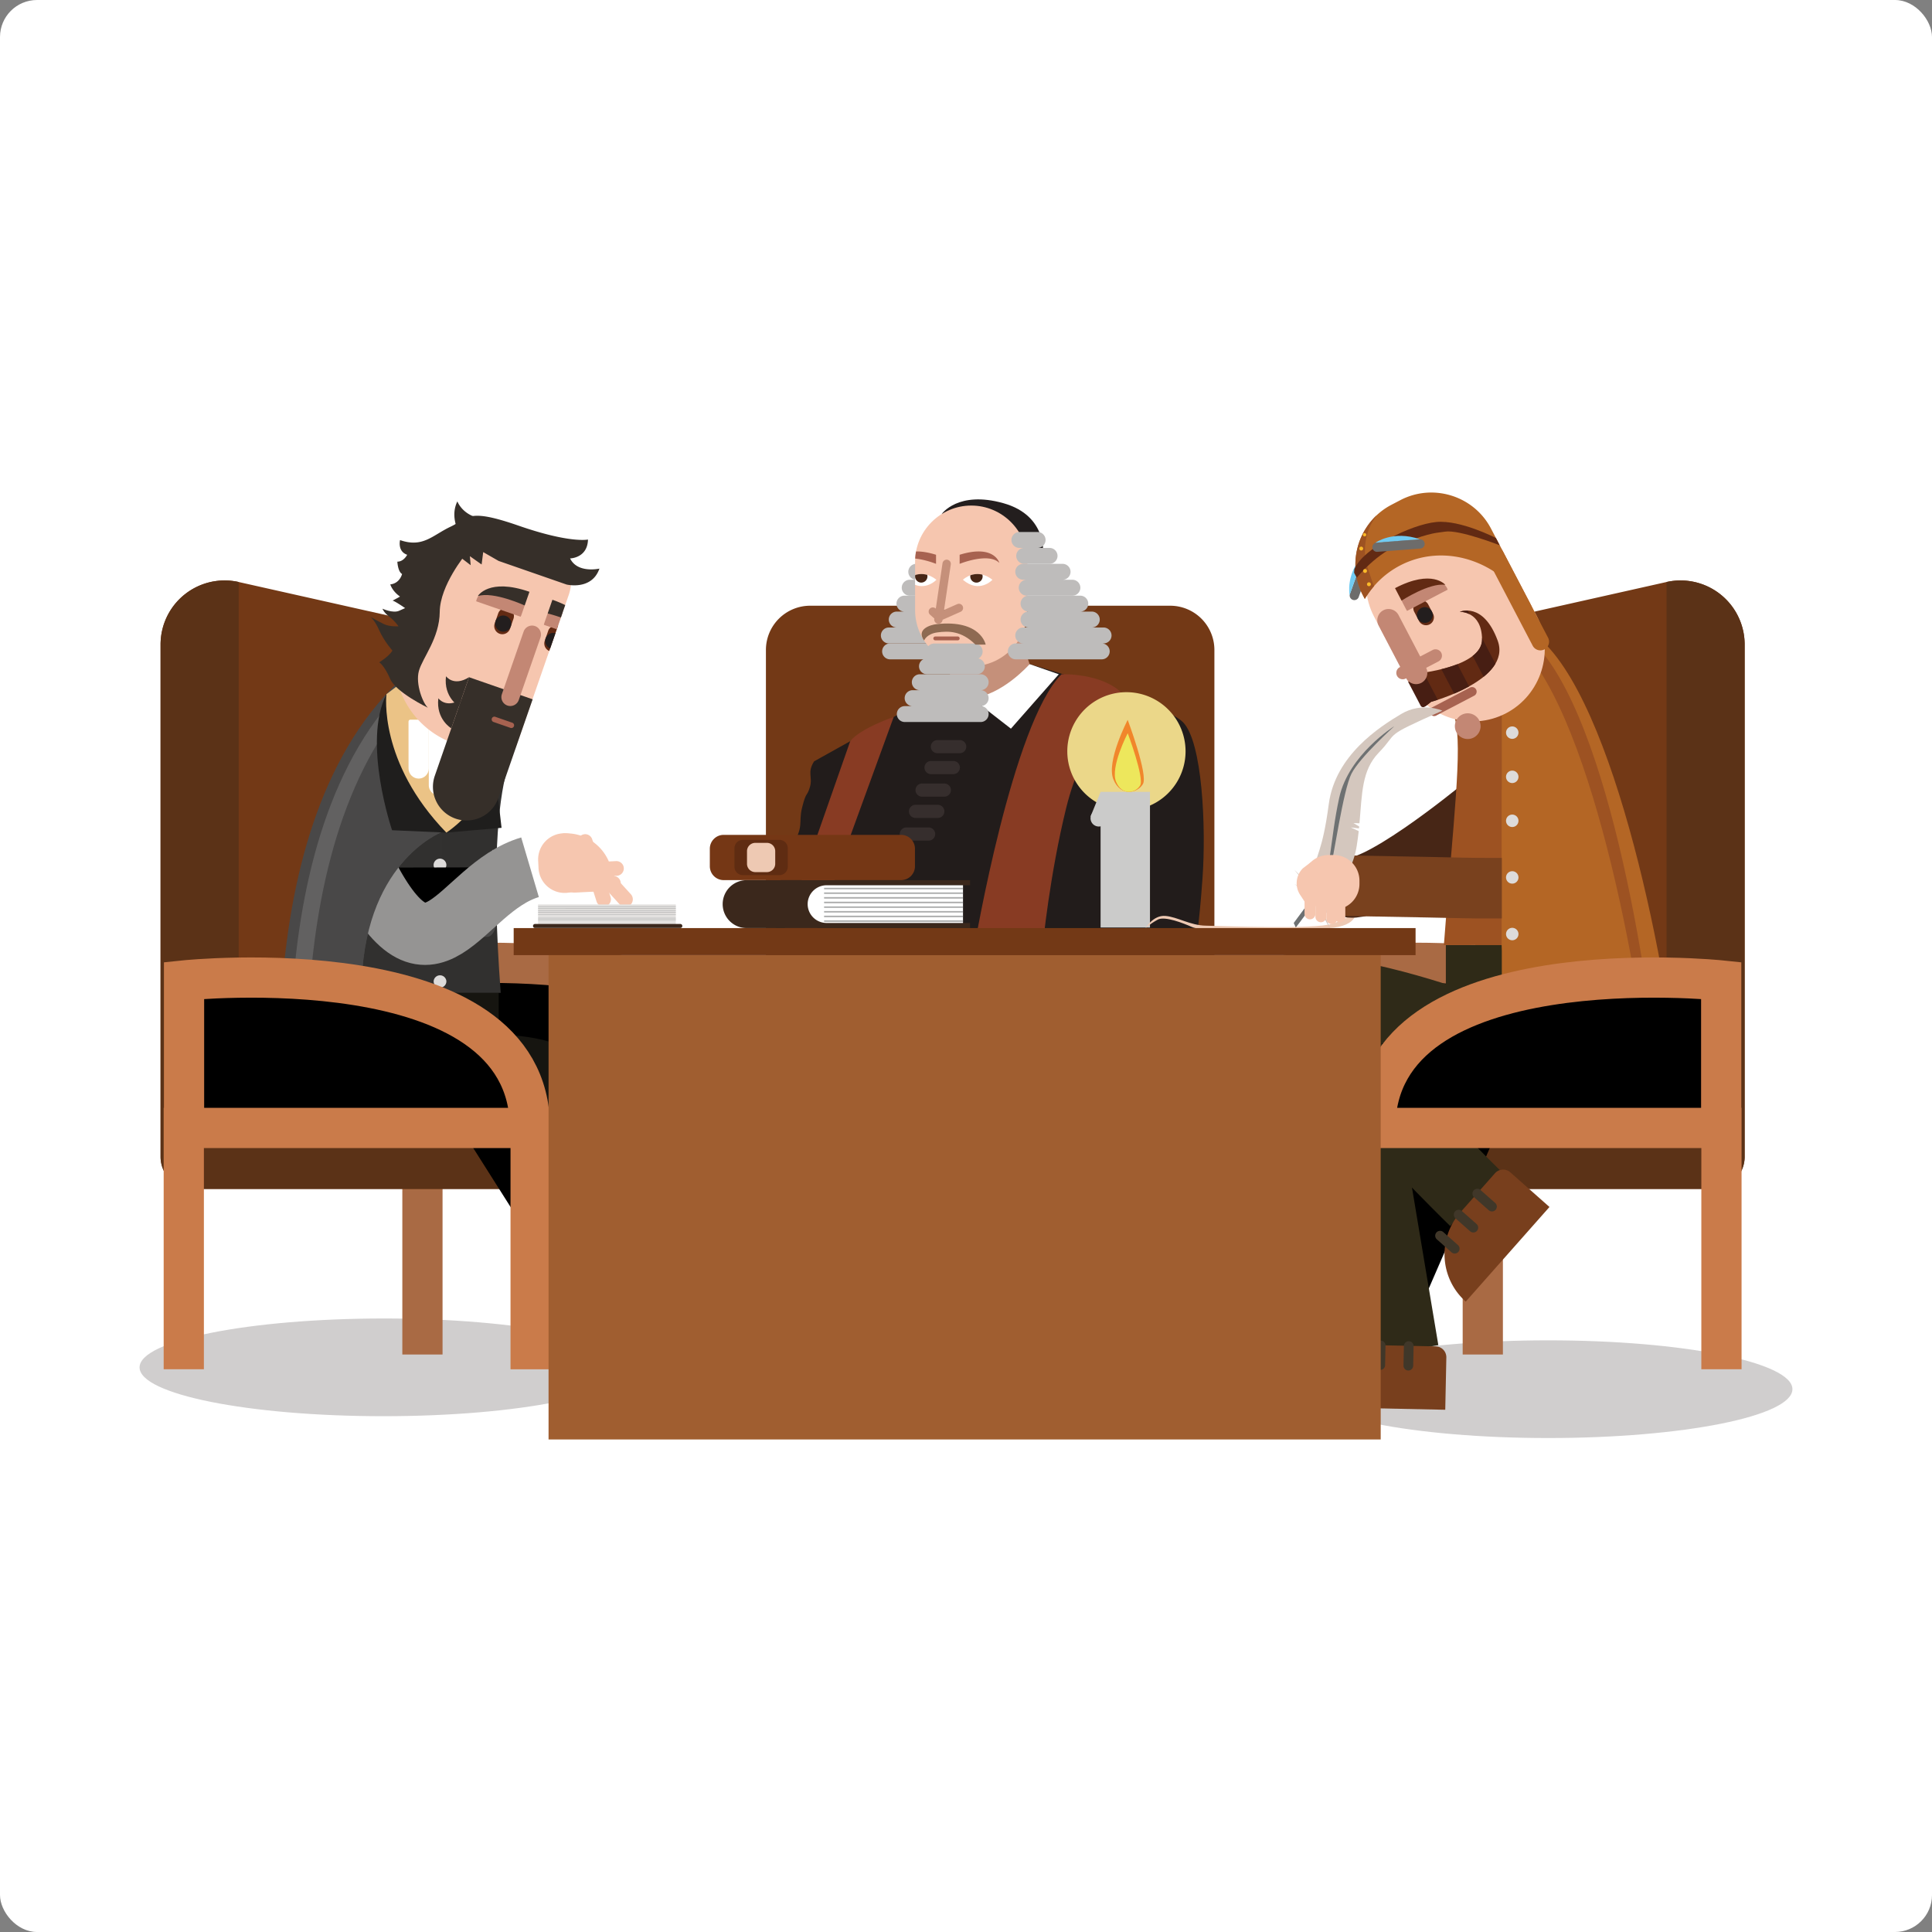 <svg xmlns="http://www.w3.org/2000/svg" viewBox="0 0 261 261"><rect x="0" y="0" width="261" height="261" fill="#808080" stroke="none"/><g clip-path="url(#a)"><rect width="261" height="261" fill="#fff" rx="5"/><mask id="b" width="261" height="261" x="0" y="0" maskUnits="userSpaceOnUse" style="mask-type:luminance"><path fill="#fff" d="M261 0H0v261h261V0z"/></mask><g mask="url(#b)"><path fill="#733916" d="M103.471 130.189V87.806a5.977 5.977 0 0 1 5.977-5.977h48.632a5.977 5.977 0 0 1 5.977 5.977v46.458l-60.586-4.075z"/><path fill="#221C1B" d="m109.98 102.851 14.185-7.912 14.931-5.22s18.03 5.175 20.694 7.821c2.664 2.646 3.149 14.191 2.664 21.053-.484 6.863-.968 9.139-.968 9.139h-56.754s0-9.785 2.019-13.014c2.018-3.229 1.049-3.391 1.614-5.652.566-2.26.646-1.372 1.05-2.744.403-1.373-.404-1.938.565-3.471z"/><path fill="#fff" d="m130.539 93.755 6.028 4.682 6.467-7.348-3.937-1.37-8.558 4.036z"/><path fill="#C5907A" d="m137.427 84.772 1.669 4.946s-3.768 4.296-7.886 4.596c-4.117.302-2.611-5.374-2.611-5.374l8.828-4.168z"/><path fill="#BEBCBB" d="M126.038 74.021h.933c.591 0 1.074-.484 1.074-1.075 0-.592-.483-1.076-1.074-1.076h-.933c-.591 0-1.075.484-1.075 1.076 0 .59.484 1.075 1.075 1.075zm-1.079 2.15h1.58c.591 0 1.075-.484 1.075-1.075s-.484-1.075-1.075-1.075h-1.58c-.591 0-1.075.484-1.075 1.075s.484 1.075 1.075 1.075z"/><path fill="#BEBCBB" d="M123.781 78.321h2.842c.592 0 1.076-.484 1.076-1.075s-.484-1.075-1.076-1.075h-2.842c-.591 0-1.075.484-1.075 1.075s.484 1.075 1.075 1.075zm-.885 2.15h3.416c.591 0 1.075-.484 1.075-1.075a1.08 1.08 0 0 0-1.075-1.075h-3.416c-.592 0-1.076.484-1.076 1.075s.484 1.075 1.076 1.075z"/><path fill="#BEBCBB" d="M122.183 82.621h3.963c.591 0 1.075-.484 1.075-1.075a1.08 1.08 0 0 0-1.075-1.075h-3.963a1.08 1.08 0 0 0-1.076 1.075 1.08 1.08 0 0 0 1.076 1.075zm-1.039 2.151h5.001c.592 0 1.075-.484 1.075-1.076 0-.59-.483-1.075-1.075-1.075h-5.001a1.08 1.08 0 0 0-1.076 1.075 1.08 1.08 0 0 0 1.076 1.076zM120.078 86.922h6.546c.591 0 1.075-.484 1.075-1.075s-.484-1.075-1.075-1.075h-6.546c-.591 0-1.075.484-1.075 1.075s.484 1.075 1.075 1.075z"/><path fill="#231E1E" d="M127.221 69.44s2.188-3.187 8.324-1.465c6.135 1.723 5.347 7.12 5.347 7.12l-5.078 1.545-8.593-7.2z"/><path fill="#BEBCBB" d="M120.245 89.073h7.051a1.08 1.08 0 0 0 1.075-1.076c0-.591-.484-1.075-1.075-1.075h-7.051c-.591 0-1.075.484-1.075 1.075s.484 1.076 1.075 1.076z"/><path fill="#F6C6AF" d="M131.212 90.014c-4.174 0-7.589-3.415-7.589-7.588v-6.54c0-4.173 3.415-7.588 7.589-7.588 4.173 0 7.589 3.415 7.589 7.589v6.539c0 4.173-3.416 7.588-7.589 7.588z"/><path fill="#BEBCBB" d="M131.67 89.09h-5.473a1.079 1.079 0 0 1-1.075-1.075c0-.591.484-1.075 1.075-1.075h5.473a1.08 1.08 0 0 1 1.076 1.075 1.08 1.08 0 0 1-1.076 1.076zm8.504-15.069h-2.46a1.078 1.078 0 0 1-1.074-1.075c0-.592.483-1.076 1.074-1.076h2.46c.591 0 1.075.484 1.075 1.076a1.08 1.08 0 0 1-1.075 1.075zm1.615 2.15h-3.428a1.079 1.079 0 0 1-1.075-1.075c0-.591.484-1.075 1.075-1.075h3.428c.591 0 1.075.484 1.075 1.075s-.484 1.075-1.075 1.075z"/><path fill="#BEBCBB" d="M143.549 78.321h-5.315a1.079 1.079 0 0 1-1.076-1.075c0-.591.484-1.075 1.076-1.075h5.315c.591 0 1.075.484 1.075 1.075s-.484 1.075-1.075 1.075zm1.326 2.15h-6.174a1.079 1.079 0 0 1-1.075-1.075c0-.59.484-1.075 1.075-1.075h6.174c.591 0 1.075.484 1.075 1.075s-.484 1.075-1.075 1.075z"/><path fill="#BEBCBB" d="M145.941 82.621h-6.992a1.079 1.079 0 0 1-1.075-1.075c0-.59.484-1.075 1.075-1.075h6.992a1.08 1.08 0 0 1 1.075 1.075c0 .591-.484 1.075-1.075 1.075zm1.553 2.151h-8.545a1.078 1.078 0 0 1-1.075-1.076c0-.59.484-1.075 1.075-1.075h8.545a1.08 1.08 0 0 1 1.075 1.075c0 .592-.484 1.076-1.075 1.076zM149.087 86.922h-10.853a1.078 1.078 0 0 1-1.076-1.075c0-.591.484-1.075 1.076-1.075h10.853c.591 0 1.075.484 1.075 1.075s-.484 1.075-1.075 1.075zm-.25 2.151h-11.608a1.079 1.079 0 0 1-1.076-1.076c0-.591.484-1.075 1.076-1.075h11.608a1.08 1.08 0 0 1 1.076 1.075 1.08 1.08 0 0 1-1.076 1.076zM131.97 91.09h-6.742a1.079 1.079 0 0 1-1.075-1.076c0-.59.484-1.075 1.075-1.075h6.742a1.08 1.08 0 0 1 1.076 1.075 1.08 1.08 0 0 1-1.076 1.075z"/><path fill="#BEBCBB" d="M132.481 93.24h-8.222a1.079 1.079 0 0 1-1.075-1.076c0-.59.484-1.075 1.075-1.075h8.222a1.08 1.08 0 0 1 1.076 1.075 1.08 1.08 0 0 1-1.076 1.076zm0 2.15h-9.191a1.079 1.079 0 0 1-1.075-1.076c0-.59.484-1.074 1.075-1.074h9.191c.592 0 1.076.484 1.076 1.074 0 .592-.484 1.076-1.076 1.076zm.001 2.15h-10.25a1.078 1.078 0 0 1-1.076-1.075c0-.591.484-1.075 1.076-1.075h10.25c.591 0 1.075.484 1.075 1.075s-.484 1.075-1.075 1.075z"/><path stroke="#C5907A" stroke-linecap="round" stroke-linejoin="round" stroke-miterlimit="10" stroke-width="1.13" d="m127.887 76.17-1.115 7.527m2.771-1.567-2.719 1.207-.806-.716"/><path fill="#fff" d="M130.082 78.321s1.767-1.736 3.991 0c0 0-1.764 1.93-3.991 0zm-6.459-.634v1.32c1.676.633 2.882-.686 2.882-.686-1.139-.89-2.159-.867-2.882-.634z"/><path fill="#8E6A52" d="M124.84 86.534s.317-.906 1.806-1.103c1.489-.198 3.229-.234 5.131 1.65h1.381s-.641-3.426-6.653-2.762c-.688.075-2.808.627-1.665 2.215z"/><path fill="#A76250" d="M129.382 86.507h-3.032a.26.26 0 0 1 0-.52h3.032a.26.26 0 0 1 0 .52zm.26-11.562v1.226s3.897-1.59 5.364-.123c0 0-.664-2.557-5.364-1.103zm-5.891-.445a7.407 7.407 0 0 0-.116.96c1.43.145 2.817.711 2.817.711v-1.226c-1.111-.344-1.996-.463-2.701-.445z"/><path fill="#472616" d="M124.457 78.703a.834.834 0 0 0 .808-1.04 2.762 2.762 0 0 0-1.62.017.834.834 0 0 0 .812 1.024zm6.633-.983a.835.835 0 1 0 1.62-.09 2.775 2.775 0 0 0-1.62.09z"/><path fill="#883B23" d="M151.687 93.763s-5.379 6.182-7.639 15.331c-2.26 9.15-3.175 18.639-3.175 18.639h-9.204s5.113-30.051 11.733-36.643c0 0 5.538-.225 8.285 2.673zm-42.085 33.969c0-.447 11.134-30.881 11.134-30.881s-4.494 1.524-5.876 3.277l-9.671 27.604h4.413z"/><path fill="#362E2D" d="M125.453 113.561h-3.014a.89.89 0 0 1-.888-.889.89.89 0 0 1 .888-.888h3.014c.488 0 .888.4.888.888 0 .489-.4.889-.888.889zm1.238-3.06h-3.014a.89.89 0 0 1-.888-.888.89.89 0 0 1 .888-.888h3.014c.489 0 .888.4.888.888a.89.89 0 0 1-.888.888zm.888-2.879h-3.014a.89.89 0 0 1-.888-.888.89.89 0 0 1 .888-.888h3.014c.488 0 .888.4.888.888a.89.89 0 0 1-.888.888zm1.211-3.041h-3.014a.89.89 0 0 1-.888-.888.89.89 0 0 1 .888-.888h3.014c.488 0 .888.4.888.888a.89.89 0 0 1-.888.888zm.861-2.826h-3.014a.89.89 0 0 1-.888-.888.89.89 0 0 1 .888-.888h3.014c.488 0 .888.4.888.888a.89.89 0 0 1-.888.888z"/><path fill="#EBD789" d="M160.161 101.497a7.988 7.988 0 1 1-15.976 0 7.988 7.988 0 0 1 15.976 0z"/><path fill="#CBCBCA" d="M148.681 106.977h6.673v18.322h-6.673v-18.322z"/><path fill="#F1862B" d="M152.344 97.248s-2.936 5.625-1.93 8.045c1.005 2.42 3.239 1.861 3.984.633.744-1.229-2.054-8.678-2.054-8.678z"/><path fill="#EDE75C" d="M152.347 99.052s-2.392 4.581-1.573 6.553c.819 1.971 2.639 1.517 3.246.516.607-1.002-1.673-7.07-1.673-7.07z"/><path fill="#CBCBCA" d="M147.324 110.542a1.115 1.115 0 1 1 2.23 0 1.115 1.115 0 0 1-2.23 0z"/><path fill="#CBCBCA" d="m148.682 106.977-1.358 3.334h2.88l-1.522-3.334z"/><path fill="#EEC9B3" d="M183.2 123.054s.451 2.372-4.71 2.372h-16.495c-.349 0-.693-.073-1.012-.213-1.061-.468-3.637-1.501-4.589-.972-1.212.672-1.663 1.185-1.663 1.185s1.04-1.83 2.702-1.691 3.353 1.281 5.469 1.316c2.116.035 14.757.554 17.147-.277 2.39-.831 3.151-1.72 3.151-1.72z"/><path fill="#D0CECE" d="M176.169 187.669c0 3.645 14.769 6.6 32.988 6.6s32.988-2.955 32.988-6.6c0-3.645-14.769-6.6-32.988-6.6s-32.988 2.955-32.988 6.6zm-157.314-2.943c0 3.645 14.77 6.597 32.99 6.593 18.218-.004 32.988-2.962 32.986-6.607 0-3.645-14.77-6.597-32.989-6.593-18.22.005-32.988 2.962-32.987 6.607z"/><path stroke="#A96A44" stroke-miterlimit="10" stroke-width="5.434" d="M200.315 182.986v-32.602h-46.764c0-24.814 46.731-19.924 46.731-19.924v18.656"/><path fill="#733916" d="m198.742 84.546 26.397-5.921a8.658 8.658 0 0 1 10.552 8.447v69.199a4.347 4.347 0 0 1-4.347 4.347h-48.088v-11.954h16.301l-.815-64.118z"/><path fill="#5B3217" d="M231.344 160.618a4.347 4.347 0 0 0 4.347-4.347V87.072a8.658 8.658 0 0 0-10.552-8.447v69.767h-41.883v12.226h48.088z"/><path stroke="#A96A44" stroke-miterlimit="10" stroke-width="5.434" d="M57.069 182.987v-32.602h46.764c0-24.814-46.73-19.924-46.73-19.924v18.656"/><path fill="#733916" d="m58.642 84.546-26.397-5.921a8.657 8.657 0 0 0-10.552 8.447v69.199a4.347 4.347 0 0 0 4.346 4.347h48.089v-11.954H57.827l.815-64.118z"/><path fill="#5B3217" d="M26.04 160.618a4.347 4.347 0 0 1-4.348-4.347V87.072a8.657 8.657 0 0 1 10.553-8.447v69.767h41.883v12.226H26.039z"/><path stroke="#472616" stroke-miterlimit="10" stroke-width="8.183" d="M200.013 109.229s-15.18 12.529-18.277 10.418"/><path stroke="#2F2A18" stroke-miterlimit="10" stroke-width="10.09" d="M207.02 141.824s-23.334 4.791-22.298 13.159l4.612 27.569"/><path fill="#2F2A17" d="M201.845 142.743h4.043c8.289 0 15.07-6.781 15.07-15.07h-25.634v8.549c0 3.587 2.934 6.521 6.521 6.521z"/><path fill="#9D5222" d="M196.544 97.035c1.887-3.238 1.873-4.76 4.576-7.333l5.535 1.516v36.456h-11.596c1.258-16.826 2.558-26.595 1.485-30.64z"/><path fill="#B46625" d="M202.883 127.674V95.906l5.535-9.255c10.635 10.123 17.611 48.609 18.624 63.245h-16.984c-5.32 0-7.175-22.222-7.175-22.222z"/><path fill="#9D5222" d="M223.19 149.897c-.998-14.41-7.672-52.62-17.935-62.77l1.738-.476c10.635 10.122 16.331 48.609 17.344 63.246h-1.147z"/><path fill="#B46625" d="M202.883 106.56s10.497 26.264 10.497 43.336h-10.497V106.56z"/><path fill="#DDDBDA" d="M205.134 110.856a.84.84 0 1 1-1.679 0 .84.84 0 0 1 1.679 0zm0-5.94a.84.84 0 1 1-1.679 0 .84.84 0 0 1 1.679 0zm0-5.94a.839.839 0 1 1-1.678 0 .839.839 0 0 1 1.678 0zm0 19.529a.84.84 0 1 1-1.679 0 .84.84 0 0 1 1.679 0zm0 7.65a.839.839 0 1 1-1.677-.001.839.839 0 0 1 1.677.001zm0 7.649a.839.839 0 1 1-1.677-.001.839.839 0 0 1 1.677.001zm0 7.649a.839.839 0 1 1-1.677-.001.839.839 0 0 1 1.677.001z"/><path stroke="#79411E" stroke-miterlimit="10" stroke-width="8.183" d="M202.883 119.988c-6.895 0-.128.025-21.147-.34"/><path fill="#6D6C6B" d="m185.517 75.136-1.975 5.55a.63.63 0 0 1-1.185-.422l1.974-5.55a.63.63 0 0 1 .804-.382.63.63 0 0 1 .382.804z"/><path fill="#71CBF2" d="M182.325 80.39s-.615-2.869 2.006-5.676l-2.006 5.676z"/><path fill="#F6C6AF" d="M203.462 96.354c-4.754 2.486-10.678.631-13.165-4.123l-4.666-8.923c-2.487-4.754-.631-10.678 4.123-13.164 4.754-2.487 10.678-.632 13.165 4.123l4.666 8.922c2.487 4.754.632 10.679-4.123 13.165z"/><path fill="#B46625" d="m189.176 67.566-1.209.632c-4.422 2.312-6.147 7.823-3.834 12.244l.244.468a11.977 11.977 0 0 1 4.745-4.507c6.228-3.258 14.121-.461 17.629 6.246.393.752.71 1.52.963 2.297a9.002 9.002 0 0 0-.995-3.415l-5.298-10.13c-2.313-4.422-7.823-6.148-12.245-3.835z"/><path fill="#B46625" d="M208.639 87.729a1.175 1.175 0 0 1-1.581-.495L200.973 75.6a1.176 1.176 0 0 1 .495-1.58 1.174 1.174 0 0 1 1.581.495l6.085 11.633a1.174 1.174 0 0 1-.495 1.581z"/><path fill="#622A13" d="M197.214 82.654s2.954-.124 3 3.7c.046 3.822-8.876 4.642-8.876 4.642s-.306.363-.812.893l2.009 3.55c.502-.376.799-.627.799-.627s10.945-2.95 8.995-8.263c-1.95-5.312-5.115-3.895-5.115-3.895z"/><path fill="#9D5222" d="M184.824 76.882a7.757 7.757 0 0 1-.382-3.373c.121-1.08.451-2.15 1.01-3.085.162-.27.341-.53.511-.797-2.884 2.719-3.752 7.142-1.831 10.815l.244.468c.368-.615.792-1.194 1.261-1.737-.335-.742-.566-1.563-.813-2.291z"/><path fill="#622A13" d="M193.141 84.344a1.07 1.07 0 0 1-1.44-.451l-.648-1.24a1.071 1.071 0 0 1 .451-1.439 1.07 1.07 0 0 1 1.44.451l.648 1.24c.272.52.069 1.167-.451 1.439z"/><path fill="#231E1E" d="M192.979 84.034a1.07 1.07 0 0 1-1.439-.45 1.07 1.07 0 0 1 .451-1.44 1.07 1.07 0 0 1 1.439.45 1.07 1.07 0 0 1-.451 1.44z"/><path fill="#622A13" d="M183.287 78.06s2.665-3.439 6.362-4.77c4.004-1.441 4.36-1.268 5.566-1.467 1.877-.312 7.389 1.839 7.389 1.839l-.511-.976s-4.791-2.486-8.07-2.165c-3.417.333-9.873 3.523-11.063 6.38l-.028.48.355.68z"/><path fill="#C38774" d="m189.987 80.002 2.331-1.218c1.217-.637 2.636-.348 3.154.643.04.076.071.154.098.233l-5.292 2.768-.19.1a1.784 1.784 0 0 1-.136-.214l-.526-1.006c-.229-.437.024-1.024.561-1.306z"/><path fill="#6D6C6B" d="m191.91 74.105-5.875.445a.63.63 0 0 1-.095-1.254l5.874-.447a.63.63 0 0 1 .096 1.255z"/><path fill="#71CBF2" d="M185.812 73.318s2.373-1.725 6.002-.468l-6.002.468z"/><path fill="#C38774" d="M199.808 97.273a1.737 1.737 0 1 1-3.078 1.61 1.737 1.737 0 0 1 3.078-1.61z"/><path fill="#FBBA29" d="M185.166 78.807a.262.262 0 1 1-.465.243.262.262 0 0 1 .465-.243zm-1.042-4.82a.262.262 0 1 1-.465.242.262.262 0 0 1 .465-.242zm.516 3.023a.261.261 0 0 1-.111.354.26.26 0 0 1-.353-.11.261.261 0 0 1 .11-.354.263.263 0 0 1 .354.11zm-.095-4.875a.224.224 0 0 1-.397.208.224.224 0 0 1 .397-.208z"/><path fill="#622A13" d="m188.457 79.455.883 1.688s3.8-2.48 5.917-2.128c0 0-1.755-2.198-6.8.44z"/><path fill="#A76250" d="m199.153 93.984-5.161 2.699a.619.619 0 0 1-.572-1.095l5.161-2.7a.62.62 0 0 1 .833.262.62.62 0 0 1-.261.834z"/><path fill="#471E13" d="m198.527 82.977-.258-.492c-.631-.019-1.055.17-1.055.17s.63-.026 1.313.322zm1.681 3.214c.002.055.006.106.006.163.011.915-.493 1.658-1.265 2.258l1.474 2.819c.657-.531 1.218-1.121 1.601-1.77l-1.816-3.47zm-1.749 6.539-1.571-3.002c-.709.278-1.459.5-2.171.676l1.727 3.303a22.17 22.17 0 0 0 2.015-.977zm-4.225 1.807-1.916-3.665c-.602.089-.981.123-.981.123s-.357.426-1.101 1.12l1.682 3.216a.382.382 0 0 0 .561.132c.573-.414.854-.65.854-.65s.346-.094.901-.276z"/><path fill="#C38774" d="M192.007 92.251a1.524 1.524 0 0 1-2.052-.643l-3.719-7.11a1.524 1.524 0 0 1 .643-2.053 1.524 1.524 0 0 1 2.052.643l3.719 7.11a1.526 1.526 0 0 1-.643 2.053z"/><path fill="#C38774" d="m194.335 89.347-4.438 2.32a.868.868 0 0 1-1.168-.365.868.868 0 0 1 .366-1.168l4.438-2.32a.867.867 0 0 1 1.168.365.87.87 0 0 1-.366 1.168z"/><path fill="#783F1D" d="m195.244 190.449-17.063-.355c.097-4.693 4.016-8.452 8.708-8.354l7.065.147a1.471 1.471 0 0 1 1.437 1.497l-.147 7.065z"/><path fill="#403729" d="M182.653 184.988a.656.656 0 0 1-.642-.669l.055-2.645a.658.658 0 0 1 .669-.643.66.66 0 0 1 .643.67l-.055 2.645a.657.657 0 0 1-.67.642zm3.795.079a.658.658 0 0 1-.642-.67l.055-2.645a.656.656 0 0 1 1.312.027l-.055 2.646a.66.66 0 0 1-.67.642zm3.795.079a.658.658 0 0 1-.642-.67l.055-2.645a.656.656 0 0 1 1.312.027l-.056 2.645a.658.658 0 0 1-.669.643z"/><path fill="#161510" d="M84.903 147.836a4.273 4.273 0 1 1-8.547.001 4.273 4.273 0 0 1 8.547-.001z"/><path stroke="#161510" stroke-miterlimit="10" stroke-width="8.406" d="M57.331 144.657s16.747-3.07 20.775 3.381c4.028 6.451-.731 28.299-.731 28.299"/><path fill="#161510" d="M55.4 149.603c-7.89.002-14.347-6.452-14.349-14.342v-1.129l26.321-.006v3.498c.002 6.587-5.386 11.978-11.973 11.979z"/><path stroke="#FAB415" stroke-linecap="round" stroke-miterlimit="10" stroke-width=".864" d="M41.051 134.132s.057.229.175.621"/><path stroke="#FAB415" stroke-dasharray="1.32 1.32" stroke-linecap="round" stroke-miterlimit="10" stroke-width=".864" d="M41.644 136.003c1.06 2.915 3.6 8.248 8.097 8.611 4.9.395 7.24-6.45 8.01-9.358"/><path stroke="#FAB415" stroke-linecap="round" stroke-miterlimit="10" stroke-width=".864" d="M57.914 134.611c.094-.396.137-.629.137-.629"/><path fill="#31302F" d="M68.447 104.153c-1.94-3.324-4.26-6.374-7.035-9.016l-5.684 1.558.009 37.434 11.907-.003c-1.296-17.276-.298-25.82.803-29.973z"/><path fill="#494848" d="m59.61 134.128-.008-40.566-5.685-1.555C43 102.403 39.088 119.103 38.051 134.133l21.56-.005z"/><path fill="#626161" d="M41.802 134.132c1.02-14.796 4.827-31.212 15.363-41.637l-1.785-.489c-10.918 10.397-14.829 27.097-15.866 42.126h2.288z"/><path fill="#1F1E1D" d="m60.3 112.48-7.334-.322s-4.06-11.919-.758-18.381L60.3 112.48zm0-.001 7.457-.647-1.325-11.453-6.132 12.1z"/><path fill="#EBC386" d="M52.208 93.777s-1.163 9.155 8.092 18.703c0 0 6.79-4.311 6.08-11.275-.71-6.965-10.044-10.549-10.044-10.549l-4.128 3.12z"/><path fill="#fff" d="M56.56 105.183c-.753 0-1.37-.617-1.37-1.37l-.002-6.336c0-.14.115-.255.255-.255h2.23c.141 0 .256.115.256.255l.001 6.336c0 .753-.616 1.37-1.37 1.37z"/><path fill="#fff" d="M59.298 107.444a1.373 1.373 0 0 1-1.37-1.37l-.002-10.176c0-.14.114-.255.255-.255h2.23c.14 0 .255.114.255.254l.002 10.177c0 .753-.616 1.37-1.37 1.37zm2.743 1.364c-.754 0-1.37-.616-1.37-1.37l-.003-12.273c0-.14.115-.255.255-.255h2.23c.14 0 .255.114.255.254l.003 12.274c0 .753-.616 1.37-1.37 1.37z"/><path fill="#C38774" d="M61.568 96.694a1.784 1.784 0 1 0 3.568-.001 1.784 1.784 0 0 0-3.568 0z"/><path fill="#362F29" d="M58.506 95.808s1.437 1.031 2.982-.898l.001 4.155s-2.375-.457-2.983-3.257z"/><path fill="#494848" d="m62.712 120.752 4.462-.001v3.07c0 1.516-.618 2.747-1.381 2.747h-1.698c-.763 0-1.382-1.23-1.383-2.746v-3.07z"/><path fill="#fff" d="m63.562 120.752 3.004-5.974v5.973l-3.005.001z"/><path fill="#31302F" d="M59.606 112.448S48.827 116.6 48.83 134.13l10.78-.003-.005-21.679z"/><path fill="#DDDBDA" d="M58.577 116.86a.862.862 0 1 0 1.724 0 .862.862 0 0 0-1.724 0zm.003 7.854a.862.862 0 1 0 1.723 0 .862.862 0 0 0-1.724 0zm.001 7.855a.86.86 0 1 0 1.723-.001.863.863 0 0 0-1.723.001z"/><path stroke="#fff" stroke-miterlimit="10" stroke-width="7.325" d="M69.817 119.248c.974-.08 2.012-2.302 3.12-2.316"/><path stroke="#959493" stroke-miterlimit="10" stroke-width="8.401" d="M49.108 117.211c9.258 18.64 12.793 2.82 22.495-.05"/><path fill="#494848" d="M48.83 134.131c-.003-17.531 10.775-21.682 10.775-21.682l-14.032 3.056-1.64 13.161 4.898 5.465z"/><path fill="#F6C6AF" d="m61.365 100.438 5.24 1.821a2.487 2.487 0 0 0 3.156-1.53l7.06-20.322c1.151-3.315-.619-6.968-3.933-8.12-7.094-2.464-14.914 1.324-17.378 8.418l-1.546 4.452c-2.167 6.237 1.164 13.114 7.401 15.281z"/><path fill="#622A13" d="M67.504 85.62a1.099 1.099 0 0 0 1.394-.675l.47-1.357a1.098 1.098 0 0 0-.674-1.394 1.099 1.099 0 0 0-1.394.675l-.471 1.357a1.098 1.098 0 0 0 .675 1.394zm7.886-1.096a1.099 1.099 0 0 0-1.33.694l-.47 1.357c-.19.547.084 1.147.612 1.368l1.188-3.42z"/><path fill="#231E1E" d="M67.621 85.28a1.097 1.097 0 0 0 1.394-.675 1.099 1.099 0 0 0-.675-1.394 1.1 1.1 0 0 0-1.394.676 1.098 1.098 0 0 0 .675 1.393z"/><path fill="#C38774" d="m70.052 80.734-2.55-.886c-1.333-.463-2.731.045-3.108 1.13a1.68 1.68 0 0 0-.064.252l5.792 2.012.21.072a1.74 1.74 0 0 0 .105-.237l.382-1.101c.166-.48-.179-1.038-.767-1.242z"/><path fill="#362F29" d="m71.524 79.947-.642 1.848s-4.234-1.946-6.331-1.268c0 0 1.45-2.498 6.973-.58z"/><path fill="#231E1E" d="M75.037 85.542a1.098 1.098 0 0 0-1.33.694c-.19.547.086 1.147.614 1.368l.716-2.062z"/><path fill="#C38774" d="m75.99 82.797-.696-.242c-.588-.204-1.206.02-1.372.5l-.382 1.1a1.718 1.718 0 0 0-.064.252l.208.073 1.536.532.77-2.215z"/><path fill="#362F29" d="m75.775 83.418.582-1.675a14.78 14.78 0 0 0-1.73-.718l-.641 1.849s.784.19 1.789.544zM61.543 110.59a4.547 4.547 0 0 1-2.804-5.788l4.626-13.314 8.591 2.984-4.625 13.315a4.547 4.547 0 0 1-5.788 2.803zm.243-42.856s.807 2.196 3.775 2.362l-2.869 3.006s-2.196-2.73-.906-5.368z"/><path fill="#362F29" d="M59.218 94.333s1.018 1.446 3.112.13l-1.363 3.927s-2.094-1.212-1.749-4.057z"/><path fill="#362F29" d="M60.252 91.357s1.019 1.446 3.113.13L62 95.415s-2.094-1.212-1.749-4.057z"/><path fill="#C38774" d="M68.545 95.312a1.21 1.21 0 0 0 1.535-.744l2.937-8.454a1.21 1.21 0 0 0-.743-1.536 1.21 1.21 0 0 0-1.536.744L67.8 93.776a1.21 1.21 0 0 0 .744 1.536z"/><path fill="#362F29" d="m67.36 75.778 9.177 3.188s3.277.807 4.381-1.986a3.58 3.58 0 0 0 .061-.166s-2.965.684-3.963-1.376c0 0 2.349-.027 2.417-2.55 0 0-2.41.546-9.396-1.881-6.987-2.427-6.712-1.015-9.168.146-2.455 1.161-3.737 2.882-6.823 1.81 0 0-.383 1.516.96 1.983 0 0-.452.93-1.326.93 0 0 .063 1.353.637 1.666 0 0-.288 1.268-1.59 1.405 0 0 .403 1.528 2.598 2.29 0 0 2.645-5.504 6.437-6.277l1.824 1.393-.11-1.216 1.587 1.121.215-1.673 2.081 1.193z"/><path fill="#A76250" d="m68.989 98.34-2.345-.815a.37.37 0 0 1 .242-.697l2.345.815a.37.37 0 0 1-.242.697z"/><path fill="#362F29" d="M62.898 74.895s-3.462 4.182-3.492 7.76c-.03 3.578-2.328 6.201-2.816 7.981-.488 1.78.553 4.394 1.219 4.972 0 0-4.31-2.06-5.102-3.895-.792-1.835-1.474-2.24-1.474-2.24s1.302-.779 1.78-1.58c0 0-1.16-1.328-1.764-2.707-.603-1.38-1.18-1.84-1.18-1.84s1.1.642 1.855.991c.755.35 1.908.273 1.908.273s-.482-.73-1.24-1.297c-.755-.565-.923-1.079-.923-1.079s1.42.646 2.24.28l.82-.364s-1.236-.863-1.69-1.02c0 0 1.515-.72 2.081-1.351.566-.632 2.12-4.728 3.918-5.792 1.8-1.064 3.883-.427 3.883-.427l-.023 1.335z"/><path fill="#494848" d="m89.483 184.416-17.865.003v-2.412c-.002-3.586 2.932-6.521 6.518-6.522h2.412c4.913-.001 8.934 4.017 8.935 8.931z"/><path fill="#231E1E" d="M77.8 178.832a.576.576 0 0 1-.574-.575v-2.548a.576.576 0 0 1 .574-.575c.316 0 .574.259.574.575v2.548a.576.576 0 0 1-.573.575zm3.324 0a.577.577 0 0 1-.575-.575v-2.548c0-.316.258-.575.574-.575.316 0 .575.259.575.574v2.549a.576.576 0 0 1-.574.575zm3.323-.001a.576.576 0 0 1-.574-.575v-2.548a.575.575 0 0 1 1.148 0v2.548a.576.576 0 0 1-.574.575z"/><path fill="#F6C6AF" d="m77.702 115.573 6.015 6.607a1.022 1.022 0 0 0 1.44.067 1.022 1.022 0 0 0 .069-1.44L79.21 114.2a1.022 1.022 0 0 0-1.44-.067 1.022 1.022 0 0 0-.068 1.44z"/><path fill="#F6C6AF" d="m76.6 120.572 5.408-.266a.815.815 0 0 0 .771-.852l-.047-.958c-.168-3.421-3.105-6.082-6.525-5.913a.814.814 0 0 0-.771.851l.313 6.367a.815.815 0 0 0 .851.771z"/><path fill="#F6C6AF" d="M76.44 120.624a3.53 3.53 0 0 0 3.342-3.688l-.05-1.019a3.53 3.53 0 0 0-3.689-3.342 3.53 3.53 0 0 0-3.342 3.688l.05 1.019a3.53 3.53 0 0 0 3.689 3.342z"/><path fill="#F6C6AF" d="m78.11 113.987 2.484 7.803a.996.996 0 0 0 1.248.645.996.996 0 0 0 .645-1.248l-2.484-7.803a.996.996 0 0 0-1.248-.645.996.996 0 0 0-.645 1.248z"/><path fill="#F6C6AF" d="m76.298 118.661 7.03-.347a.995.995 0 0 0 .944-1.04.998.998 0 0 0-1.041-.944l-7.03.347a.996.996 0 0 0-.944 1.041.996.996 0 0 0 1.041.943z"/><path fill="#F6C6AF" d="m77.613 120.585 5.305-.262a.995.995 0 0 0 .943-1.04.997.997 0 0 0-1.041-.944l-5.305.262a.996.996 0 0 0-.944 1.04.997.997 0 0 0 1.042.944z"/><path stroke="#2F2A18" stroke-miterlimit="10" stroke-width="10.09" d="M200.256 139.996s-11.697-4.569-21.018-5.666c-9.322-1.096 20.196 27.689 20.196 27.689"/><path fill="#783F1D" d="m209.323 163.055-11.309 12.781c-3.515-3.109-3.846-8.53-.736-12.046l4.682-5.291a1.472 1.472 0 0 1 2.072-.127l5.291 4.683z"/><path fill="#403729" d="M197.015 169.123a.658.658 0 0 1-.927.056l-1.981-1.753a.658.658 0 0 1-.056-.926.66.66 0 0 1 .926-.057l1.981 1.754c.27.239.296.656.057.926zm2.514-2.843a.657.657 0 0 1-.926.057l-1.981-1.753a.658.658 0 0 1-.057-.926.657.657 0 0 1 .926-.057l1.982 1.753c.27.239.295.656.056.926zm2.517-2.842a.658.658 0 0 1-.926.056l-1.982-1.753a.658.658 0 0 1-.056-.926.658.658 0 0 1 .926-.057l1.981 1.753a.658.658 0 0 1 .057.927z"/><path stroke="#CA7B4A" stroke-miterlimit="10" stroke-width="5.434" d="M24.828 184.979v-32.602h46.765c0-24.814-46.73-19.924-46.73-19.924v18.656m207.693 33.87v-32.602h-46.765c0-24.814 46.731-19.924 46.731-19.924v18.656m-160.838 2.853v31.018"/><path fill="#D4C7BE" d="M189.283 96.459c-2.846 1.698-8.899 5.542-9.774 12.169-.875 6.628-1.803 6.826-1.897 8.85-.068 1.47.28 2.15.476 2.413l-2.069-2.307 2.082 3.067-3.253-3.153 3.007 3.605-2.974-1.675 2.529 1.879 2.318 4.261-1.461-3.691 1.312 2.004-1.008-2.822 1.472 1.61-1.218-2.292s3.562-.609 4.458-6.086c.114-.692.199-1.363.27-2.015l-1.068-.494 1.104.133.026-.266-.767-.455.808.024c.357-3.993.304-7.155 2.589-9.52 2.844-2.942.324-2.016 8.606-5.691 0 0-2.721-1.246-5.568.452z"/><path fill="#6E7172" d="M188.362 98.106s-6.159 3.818-7.441 9.657c-1.282 5.84-1.039 10.033-2.705 12.271-1.666 2.238-3.444 4.655-3.444 4.655l.28.61s3.948-4.998 4.534-7.218c.586-2.219 1.856-11.36 2.996-13.579 1.139-2.218 5.78-6.396 5.78-6.396z"/><path fill="#F6C6AF" d="M180.194 122.882h-.719a3.468 3.468 0 0 1-3.458-3.458v-.46a3.468 3.468 0 0 1 3.458-3.459h.719a3.47 3.47 0 0 1 3.459 3.459v.46a3.469 3.469 0 0 1-3.459 3.458z"/><path fill="#F6C6AF" d="m177.032 116.516-1.025.787a2.854 2.854 0 0 0-.364 3.591l.773 1.171.686-5.549h-.07z"/><path fill="#F6C6AF" d="M176.971 124.198a.738.738 0 0 1-.736-.736v-3.797c0-.405.331-.736.736-.736.405 0 .736.331.736.736v3.797a.738.738 0 0 1-.736.736z"/><path fill="#F6C6AF" d="M178.442 124.59a.738.738 0 0 1-.736-.736v-4.437c0-.405.331-.736.736-.736.405 0 .736.331.736.736v4.437a.738.738 0 0 1-.736.736zm2.565 0a.738.738 0 0 1-.736-.736v-4.437c0-.405.331-.736.736-.736.405 0 .736.331.736.736v4.437a.738.738 0 0 1-.736.736z"/><path fill="#F6C6AF" d="M179.913 124.847a.738.738 0 0 1-.735-.736v-4.951c0-.404.331-.735.735-.735.405 0 .736.331.736.735v4.951a.738.738 0 0 1-.736.736z"/><path fill="#E3E1DF" d="M72.69 122.186H91.3v2.671H72.69v-2.671z"/><path fill="#ACADAD" d="M72.69 123.488H91.3v.068H72.69v-.068zm0 .509H91.3v.068H72.69v-.068zm0 .22H91.3v.068H72.69v-.068zm0-.992H91.3v.068H72.69v-.068zm0-.262H91.3v.068H72.69v-.068zm0-.262H91.3v.068H72.69v-.068zm0-.262H91.3v.068H72.69v-.068z"/><path fill="#3B281C" d="M91.924 125.366H72.26a.272.272 0 0 1 0-.543h19.663a.272.272 0 0 1 0 .543zm21.361-.678a2.554 2.554 0 0 1-2.547-2.547 2.555 2.555 0 0 1 2.547-2.548h17.761v-.689h-30.181a3.236 3.236 0 0 0 0 6.474h30.181v-.69h-17.761z"/><path fill="#fff" d="M130.096 124.687h-18.441a2.554 2.554 0 0 1-2.547-2.547 2.554 2.554 0 0 1 2.547-2.547h18.441v5.094z"/><path fill="#ACADAD" d="M111.327 119.933h18.746v.204h-18.746v-.204zm0 .628h18.746v.204h-18.746v-.204zm0 .628h18.746v.204h-18.746v-.204zm0 .628h18.746v.204h-18.746v-.204zm0 .629h18.746v.204h-18.746v-.204zm0 .628h18.746v.204h-18.746v-.204zm0 .628h18.746v.204h-18.746v-.204zm0 .628h18.746v.204h-18.746v-.204z"/><path fill="#753715" d="M121.737 118.898H97.761a1.874 1.874 0 0 1-1.868-1.868v-2.377c0-1.027.84-1.868 1.868-1.868h23.976c1.028 0 1.868.841 1.868 1.868v2.377c0 1.027-.84 1.868-1.868 1.868z"/><path fill="#5F2C12" d="M105.3 118.219h-4.958a1.125 1.125 0 0 1-1.121-1.121v-2.513c0-.617.504-1.121 1.121-1.121h4.958c.617 0 1.121.504 1.121 1.121v2.513c0 .616-.504 1.121-1.121 1.121z"/><path fill="#EEC9B3" d="M103.606 117.817h-1.57a1.124 1.124 0 0 1-1.121-1.12v-1.712c0-.616.504-1.12 1.121-1.12h1.57c.617 0 1.121.504 1.121 1.12v1.712c0 .616-.504 1.12-1.121 1.12z"/><path fill="#A05E30" d="M74.106 129.032h112.417v65.429H74.106v-65.429z"/><path fill="#733916" d="M69.394 125.375h121.841v3.657H69.395v-3.657z"/></g></g><defs><clipPath id="a"><rect width="261" height="261" fill="#fff" rx="5"/></clipPath></defs></svg>